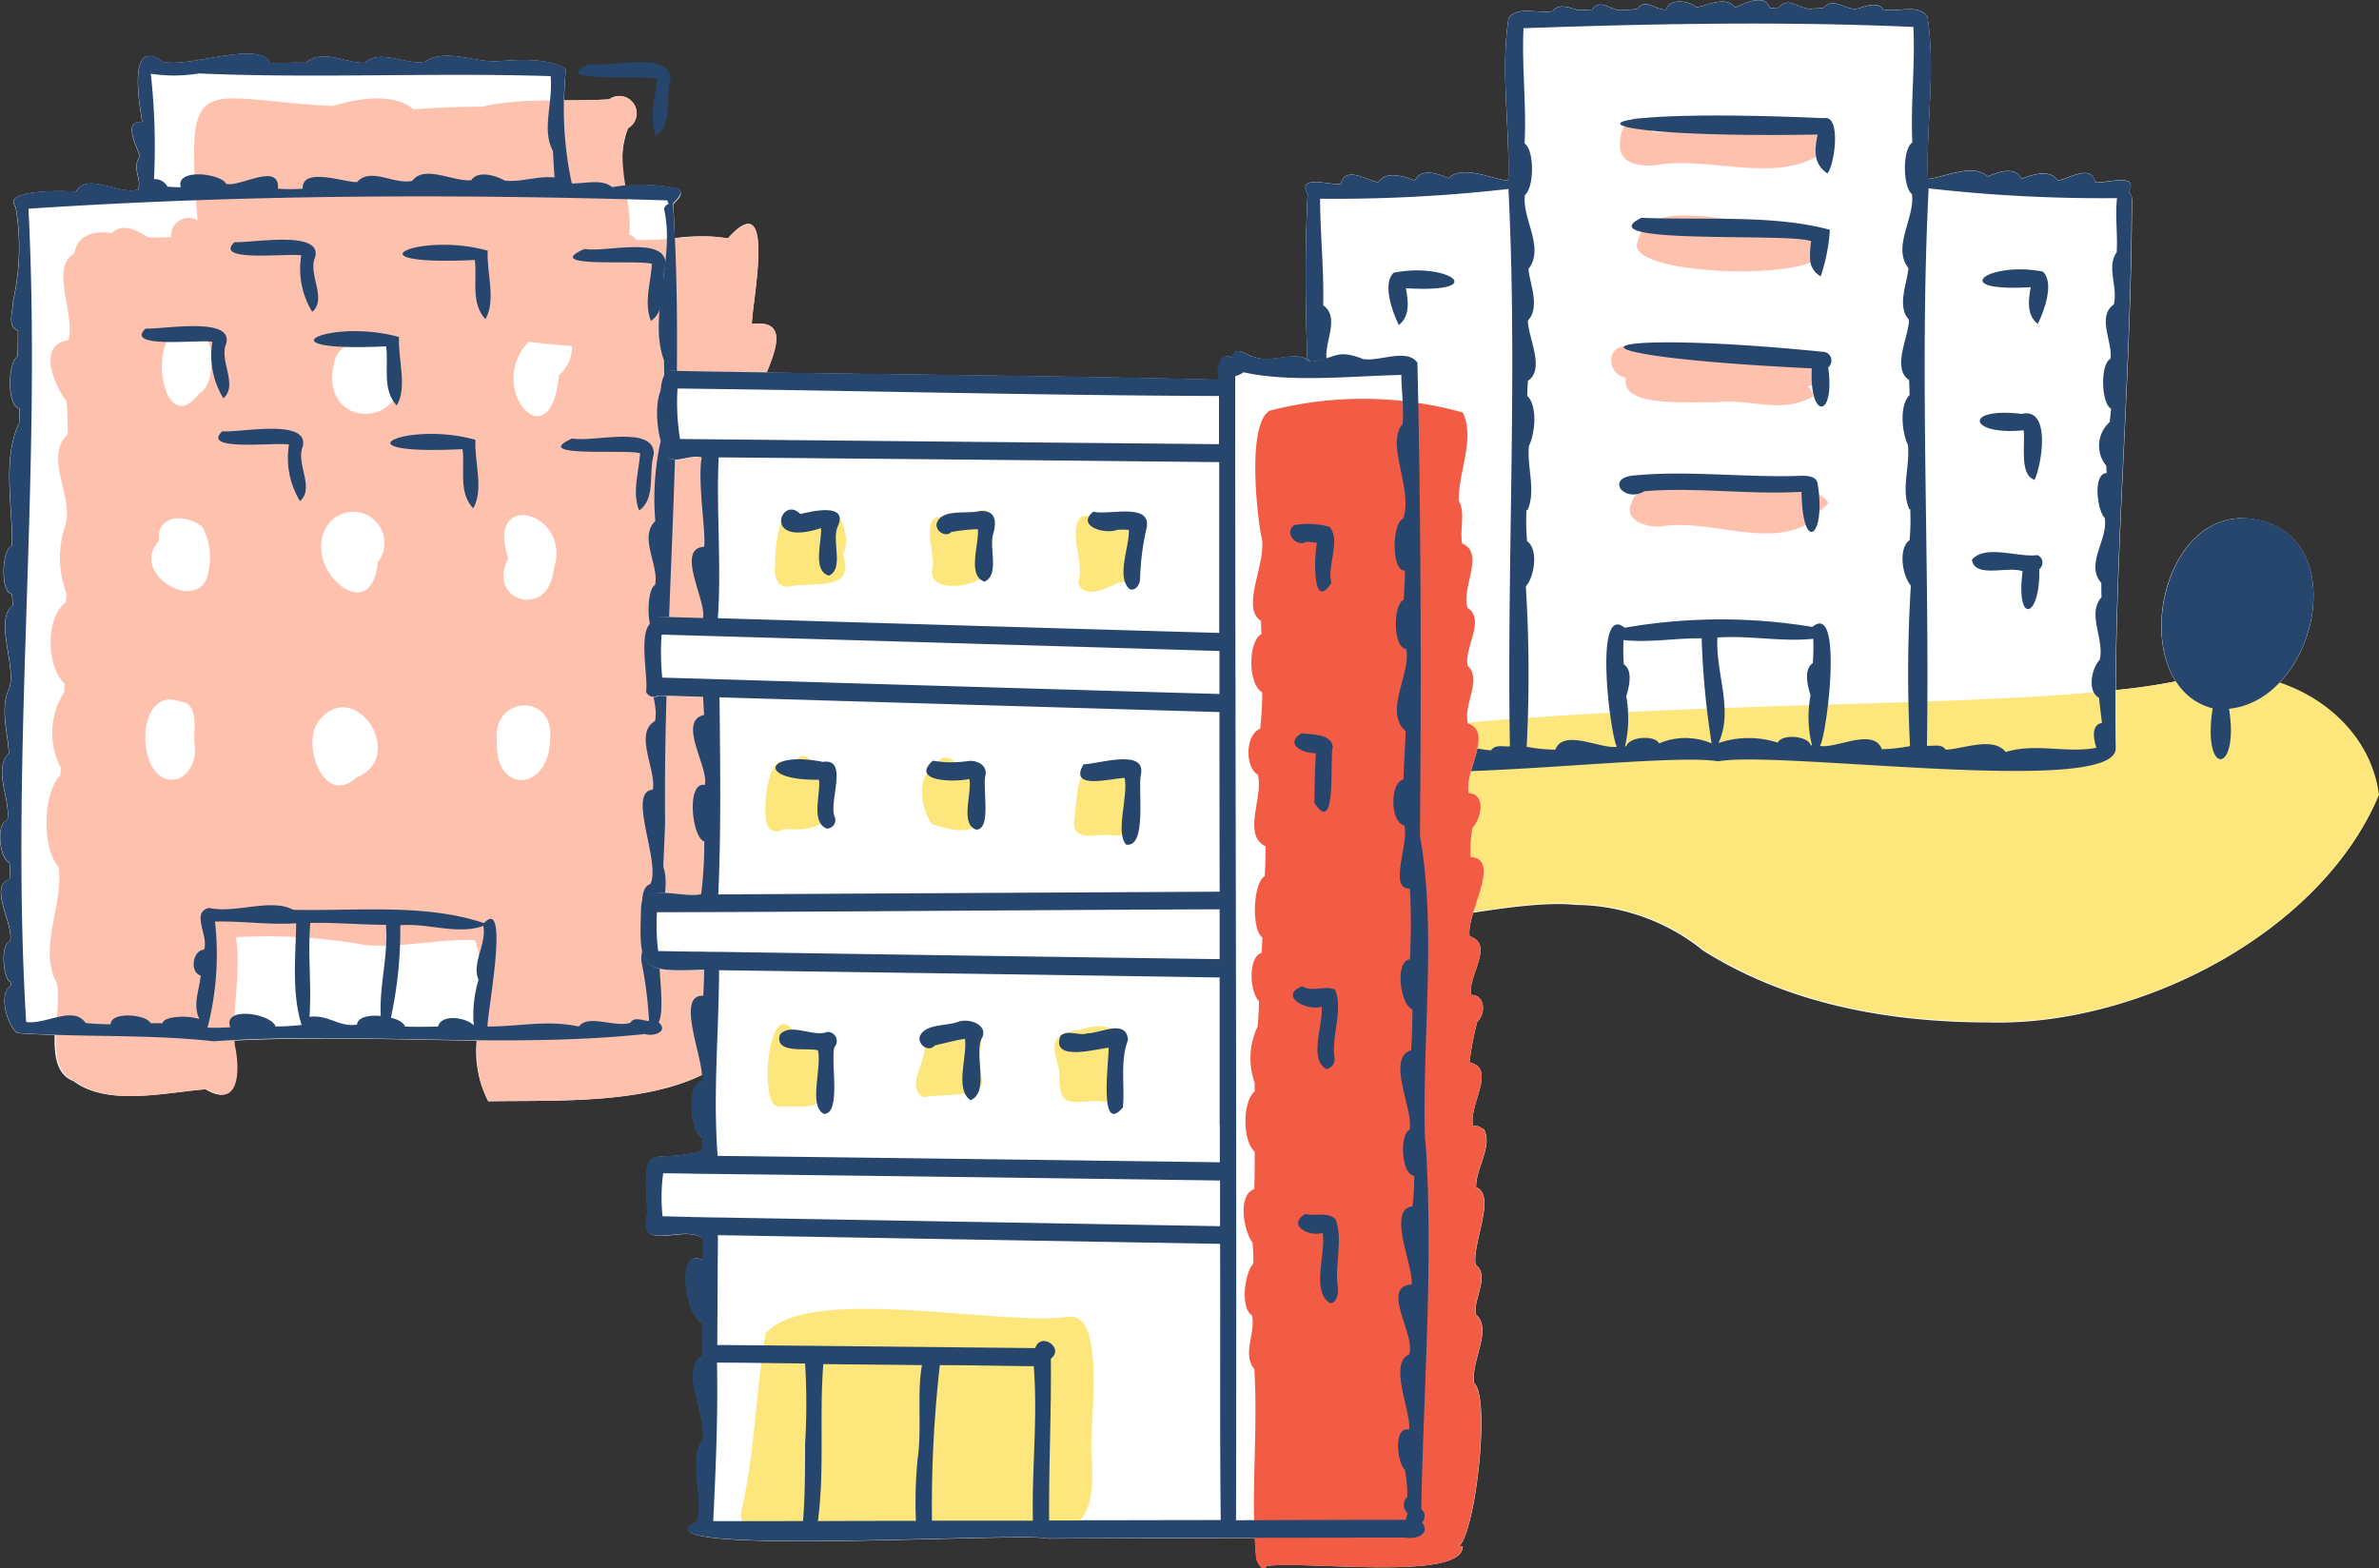 <svg xmlns="http://www.w3.org/2000/svg" width="139.033" height="91.677" viewBox="0 0 139.033 91.677">
  <rect x="0" y="0" width="139.033" height="91.677" fill="#333333" stroke="none"/>
  <g id="img_01" transform="translate(0.011 -0.01)">
    <g id="グループ_552" data-name="グループ 552" transform="translate(-0.011 0.01)">
      <path id="パス_1774" data-name="パス 1774" d="M121.933,39.921c2.877-3.022,3.022-9.431-2.185-9.626-4.163.036-5.9,6.4-3.884,9.541a34.722,34.722,0,0,1-3.5.51c.061-9.529.923-19.154.947-28.731a.571.571,0,0,0-.194-.376c.643-1.177-1.372-.486-1.954-.583-.243-1.1-1.566-.182-2.185-.1-.473-.7-1.529-.328-2.136-.1-.352-.765-1.42-.388-1.954-.134-.886-.8-2.476.036-3.5.146-.121-3.144.461-6.385-.036-9.5C100.812.216,99.6.738,98.773.556,98.457.083,97.741.362,97.316.5c-.753.17-1.42-.74-2.051-.024-.182.012-.352.024-.546.024-.728.194-1.481-.8-2.039-.049-.182,0-.352.024-.534.024-.279-.9-1.542-.243-2.027-.036-.595-.7-1.566-.121-2.27,0-.388-.4-1.614-.546-1.748.121-.595.1-1.2-.728-1.712-.024-.291.024-.571.049-.874.061-.595.1-1.275-.74-1.748-.036-.279.024-.558.036-.85.036-.425-.134-1.141-.425-1.457.061-.825.182-2.039-.34-2.585.413-.486,3.12.085,6.348-.024,9.5-1.007-.109-2.622-.947-3.5-.146-.522-.255-1.6-.631-1.954.134-.607-.231-1.663-.607-2.136.1-.607-.085-1.942-1.007-2.185.1-.583.1-2.61-.595-1.942.595-.558,10.524,1.068,21.473.74,32.045-7.21,1.287-12.417,3.435-13.158,7.125,2.573,8.97,21.461,1.663,28.1,2.379a11.993,11.993,0,0,1,7.429,2.67c4.989,3.144,10.852,4.188,16.678,4.2,8.7.243,19.385-5.147,22.784-13.267a8.276,8.276,0,0,0-5.814-6.555Z" transform="translate(11.287 -0.01)" fill="#fff"/>
      <path id="パス_1775" data-name="パス 1775" d="M28.54,63.826c4.188-.073,10.014.255,13.571-2.173a25.7,25.7,0,0,0,.571-3.678c.109,1.347,1.044.655,1.032-2.064,4.613-.838,3.192-8.023,2.792-11.459-.85-3.059-2.148-2.683-3.277-.874.049-.765.146-1.542.267-2.294,1.092-.607,1.226-2.84-.267-2.974a16.013,16.013,0,0,1,.388-1.991c.923-.473,1.1-2.294.024-2.67h0a7.687,7.687,0,0,1,.194-1.578c.74-.643,1.311-2.343.1-2.792-.231-1.469,1.857-3.957-.061-4.71h0c-.5-1.784,3.532-6.591.049-6.178h0c.024-1.347,1.469-8.218-1.4-5h0a10.573,10.573,0,0,0-3.1-.012c-.024-.655-.049-1.323-.085-1.979.182-.243.619-.522.352-.874a8.636,8.636,0,0,0-3.168-.194,5.735,5.735,0,0,1,.17-3.387,1.008,1.008,0,1,0-1.1-1.687c-.85.061-1.736.061-2.634.061.012-.619.049-1.226.1-1.809-1.02-.692-2.731-.558-3.994-.473-1.323.085-3.047-.777-4.224.024-1.092.231-2.658-.765-3.508.061-1.068.085-2.464-.862-3.459,0-.692-.012-1.384.024-2.088.012-.643-1.347-4.722.3-6.263-.061-2.1-1.505-1.4,2.4-1.226,3.52C7.115,6.473,8,8.087,8.159,8.585c-.5.765.134,1.3-.109,1.954-1.056.34-3.01-1.044-3.617.121-.486-.049-4.418-.182-3.532.91a14,14,0,0,1-.158,5.5c.024.522-.388,1.505.291,1.712,0,.51,0,1.007-.024,1.517-.571.316-.643,2.889.109,3.047,0,.279,0,.57-.024.862-1,2.076-.352,4.916-.413,7.174-.595.1-.7,2.755,0,2.792.024.231.024.4.049.668-1.1.85.194,3.459-.194,4.819C-.046,40.812.451,42.317.5,43.483c-.947.947.121,2.707-.085,3.921-.692.146-.461,2.282.121,2.476.024.316.049.643.049.959-1.359.352.279,2.755-.024,3.654C0,54.565.148,56.7.6,56.859c.012.061.012.146.024.218-.777.449-.206,2.355.376,2.768q1.092.073,2.185.109c-.036,1.2.1,2.318,1.1,2.695h0c1.979,1.493,5.329.655,7.708.473,1.979,1.2,1.942-1.25,1.651-2.549a2.339,2.339,0,0,0-.012-.291c4.71-.243,9.48-.061,14.214,0a6.4,6.4,0,0,0,.68,3.557Zm14.3-8.011h.109c-.061.255-.109.486-.146.7.012-.243.036-.473.036-.716Z" transform="translate(0.011 0.543)" fill="#fff"/>
      <path id="パス_1776" data-name="パス 1776" d="M59.031,36.173c-.619,3.848,1.6,4.006.959-.024,4.867-1.262,3.447-11.07-1.736-11.119-6.64.243-4.564,10.609.777,11.155Z" transform="translate(11.579 5.34)" fill="#fff"/>
      <path id="パス_1777" data-name="パス 1777" d="M44.208,36.31c-.935,2.391-.206,4.43.668.68,3.544.425,4.248-7.769,2.476-9.917-2.683-3.083-4.734,8.363-3.144,9.249Z" transform="translate(9.347 5.664)" fill="#fff"/>
      <path id="パス_1778" data-name="パス 1778" d="M117.034,32.621c-11.993,3.326-61.869-1.1-64.284,10.924,2.573,8.97,21.461,1.663,28.1,2.379a11.993,11.993,0,0,1,7.429,2.67c4.989,3.144,10.852,4.188,16.678,4.2,8.7.243,19.385-5.147,22.784-13.267C127.085,34.6,121.683,31.686,117.034,32.621Z" transform="translate(11.293 6.926)" fill="#fde67c"/>
      <path id="パス_1779" data-name="パス 1779" d="M20.645,54.235c2.209.231,4.406-.34,6.615-.267,1.092,2.974-.825,6.6.813,9.419,4.188-.073,10.014.255,13.571-2.173,1.3-5.389.352-10.864,1.275-16.18.1-.583.352-1.323-.17-1.784h0a19.677,19.677,0,0,1,.279-2.4c1.092-.607,1.226-2.84-.267-2.974a16.013,16.013,0,0,1,.388-1.991c.923-.473,1.1-2.294.024-2.67h0a7.687,7.687,0,0,1,.194-1.578c.74-.643,1.311-2.343.1-2.792-.231-1.469,1.857-3.957-.061-4.71h0c-.5-1.784,3.532-6.591.049-6.178h0c.024-1.347,1.469-8.218-1.4-5h0c-1.712-.352-3.605.182-5.353.073a2.229,2.229,0,0,0-.413-.328h0c.206-1.869-.935-4.5-.061-6.191a1.008,1.008,0,1,0-1.1-1.687c-2.416.17-5.159-.134-7.441.437-1.347-.024-2.67.061-4.018.146h0c-1.165-1.02-3.326-.607-4.7-.194h0c-7.89-.388-8.606-2.331-7.914,6.676a1.033,1.033,0,0,0-1.542.983c-.425.024-.862.036-1.335.024-.619-.388-1.517-.9-2.136-.243-.91-.194-2.064.085-2.173,1.177-1.481.765.073,3.569-.364,5.074-1.833.243-.838,2.634-.109,3.557.061.643.061,1.3.073,1.942-1.4,1.335.316,3.557-.121,5.256A5.856,5.856,0,0,0,3.4,33.7c0,.182-.024.352-.036.522-1.214.862-1.141,3.775-.085,4.746,0,.17-.012.352-.024.522a4.353,4.353,0,0,0-.194,4.382h0c0,.158-.012.3-.024.461-1.02,1.007-1.1,4.261-.1,5.353h0c.3,2.233-1.226,4.782-.1,6.81.34,1.675-.862,5,1.044,5.717h0c1.979,1.493,5.329.655,7.708.473,1.979,1.2,1.942-1.25,1.651-2.549-.206-2.088.388-4.188.061-6.336a32.115,32.115,0,0,1,7.392.425Zm11.009-12c-.024,3.01-3.241,3.3-3.107.073C28.28,39.633,31.97,39.524,31.655,42.23Zm.206-9.917c-.255,2.9-3.957,1.881-2.646-.668C27.831,27.531,33.014,28.963,31.861,32.313Zm.716-11.823a2.066,2.066,0,0,1-.4.461c-.486,5.2-4.37.68-1.76-1.966.838.109,1.663.194,2.513.255h0a1.94,1.94,0,0,1-.364,1.25Zm-13.449-.583a1.447,1.447,0,0,1,.923-.8,1.637,1.637,0,0,1,2.768.716V19.8a.386.386,0,0,0,.036.109h0v.012h0c1.032,4.406-5.1,4.358-3.726,0Zm-.534,9.9a1.824,1.824,0,1,1,3,2.064C21.216,35.858,17.113,32.2,18.594,29.813Zm-.546,11.471c2.076-2.925,5.377,1.93,2.282,3.192-1.845,1.687-3.156-1.784-2.282-3.192ZM10.874,42.34V42.5c.231,1.08-.619,2.537-1.845,1.966-1.614-.825-1.359-5.341,1-4.443,1.129.109.8,1.517.838,2.306Zm.838-10.063c-.255,2.84-4.77.376-2.913-1.639-.158-1.6,1.627-1.59,2.549-.813a3.844,3.844,0,0,1,.376,2.452ZM11.7,21.292a1.407,1.407,0,0,1-.583.765c-2.355,3.059-3.338-5.207.024-3.678.923.631.85,1.966.558,2.925Z" transform="translate(0.489 0.982)" fill="#fec1ae"/>
      <path id="パス_1780" data-name="パス 1780" d="M78,7.038c-.206,1.3,1.08,1.529,2.124,1.408,3.12-.546,7.149,1.19,9.771-.777-.146-.121-.3-.279-.461-.4h0a2.624,2.624,0,0,1,.595-.194c.534-1.372-2.076-1.821-2.318-.461h0c-2.6-.109-5.171-.121-7.829-.1C79.351,4.987,78,5.812,78,7.038Z" transform="translate(16.688 1.203)" fill="#fec1ae"/>
      <path id="パス_1781" data-name="パス 1781" d="M87.978,11.095c-2.221.1-8.594-2.1-9.116.789h0c-1.044,2,10.184,2.367,10.633.765,0-.024-.036-.036-.049-.061a1.908,1.908,0,0,0,.316-.231,2.675,2.675,0,0,0-1.772-1.262Z" transform="translate(16.862 2.208)" fill="#fec1ae"/>
      <path id="パス_1782" data-name="パス 1782" d="M78.421,18.584c-.243,1.529,2.84,1.384,5.207,1.372,2.416-.218,3.726.728,5.754-.34a1.008,1.008,0,0,0-.328-.583h0a2.916,2.916,0,0,0,1.007-.461C88.144,16,83.993,17.2,81.152,16.933c-.923.012-1.894-.17-2.828-.243-1.141.1-.91,1.724.1,1.821h0c0,.024-.024.049-.024.073Z" transform="translate(16.599 3.556)" fill="#fec1ae"/>
      <path id="パス_1783" data-name="パス 1783" d="M90.065,24.485c-.85-1.687-11.155-2.148-11.495-.012h0c-.546,1.02.959,1.505,1.8,1.372,2.743-.449,6.36,1.384,8.776-.328a1.264,1.264,0,0,0-.267-.3h-.012a2.09,2.09,0,0,0,1.19-.716Z" transform="translate(16.789 4.914)" fill="#fec1ae"/>
      <path id="パス_1784" data-name="パス 1784" d="M111.15,11.624a.571.571,0,0,0-.194-.376c.643-1.177-1.372-.486-1.954-.583-.243-1.1-1.566-.182-2.185-.1-.473-.7-1.529-.328-2.136-.1-.352-.765-1.42-.388-1.954-.134-.886-.8-2.476.036-3.5.146-.121-3.144.461-6.385-.036-9.5-.546-.753-1.76-.231-2.585-.413C96.293.093,95.577.372,95.152.505c-.753.17-1.42-.74-2.051-.024-.182.012-.352.024-.546.024C91.826.7,91.074-.3,90.515.457c-.182,0-.352.024-.534.024C89.7-.417,88.44.238,87.954.445c-.595-.7-1.566-.121-2.27,0C85.3.044,84.07-.1,83.936.566c-.595.1-1.2-.728-1.712-.024-.291.024-.571.049-.874.061-.595.1-1.275-.74-1.748-.036-.279.024-.558.036-.85.036C78.328.469,77.612.178,77.3.663c-.825.182-2.039-.34-2.585.413-.486,3.12.085,6.348-.024,9.5-1.007-.109-2.622-.947-3.5-.146-.522-.255-1.6-.631-1.954.134-.607-.231-1.663-.607-2.136.1-.607-.085-1.942-1.007-2.185.1-.583.1-2.61-.595-1.942.595-.57,10.633,1.1,21.7.74,32.385-.024,3.022,19.543.121,23.245.765,3.557-.668,23.548,2.136,23.233-.825-.158-10.6.91-21.351.935-32.033ZM73.7,43.863c-1.032-.024-2.78-.789-3.508.134-1.784-.534-3.484.085-5.292-.243.182-.595.291-1.335-.34-1.444.049-.51.121-.959.17-1.469.728-.364.425-1.76-.036-2.209-.291-1.19.765-2.683-.1-3.666,0-.279,0-.558.012-.838.959-1.1-.425-2.6-.194-3.811.425-.388.716-2.573-.121-2.61a2.425,2.425,0,0,1,.024-.425,1.841,1.841,0,0,0-.194-2.549c-.036-.255-.073-.522-.085-.789.655-.437.583-2.525.036-2.986-.121-.947.8-2.416-.194-3.107.049-2.1-.17-4.1-.182-6.227a89.653,89.653,0,0,0,11.009-.571c.546,10.827-.1,21.7.085,32.579-.364.036-.862-.134-1.092.231Zm7.878-.231h-.061a7.213,7.213,0,0,0,.073-2.925c.158-.522.413-1.517-.146-1.869a13.862,13.862,0,0,1-.012-1.42c1.493.17,3.035-.121,4.564-.1a49.157,49.157,0,0,0,.583,6.142,3.909,3.909,0,0,0-3.071,0c-.267-.51-1.76-.388-1.918.17Zm8.861-.218a5.523,5.523,0,0,0-3.459.024c.9-1.93-.182-4.1-.061-6.166,1.869-.134,3.751.267,5.6.073a13.862,13.862,0,0,1-.024,1.42c-.558.364-.3,1.359-.134,1.881a6.808,6.808,0,0,0,.085,2.925h-.073c-.158-.558-1.675-.68-1.93-.158Zm6.081.364c-.5-1.25-2.658,0-3.605-.17.4-.668,1.384-8.5-.449-6.955A32.646,32.646,0,0,0,81.5,36.7c-1.833-1.493-.85,6.251-.461,6.955-.935.158-3.107-1.08-3.593.17a8.714,8.714,0,0,1-1.675-.17,83.083,83.083,0,0,0-.049-9.371c.5-.558.753-2.161.073-2.646a13.241,13.241,0,0,1-.036-1.833c.024,0,.036.024.061.024.51-1.153-.049-2.525.085-3.763.364-.753.51-2.318-.1-2.925,0-.291.024-.583.036-.874,1.032-.68,0-2.549,0-3.52.74-.8.1-2.148.036-3.022.971-1.25-.4-2.937-.206-4.321.546-.449.558-2.622-.024-3.01.121-2.27-.17-4.43-.061-6.737,7.647-.267,15.161-.413,22.784-.073.109,2.306-.17,4.479-.061,6.749-.583.388-.57,2.573-.024,3.022.194,1.384-1.177,3.083-.206,4.321-.061.874-.7,2.233.036,3.022,0,.959-1.032,2.828,0,3.52.024.291.024.583.036.874-.607.595-.461,2.173-.1,2.925.134,1.238-.425,2.61.085,3.763a.092.092,0,0,0,.049-.024,13.1,13.1,0,0,1-.036,1.821c-.68.486-.425,2.088.073,2.658a83.3,83.3,0,0,0-.049,9.383,9.682,9.682,0,0,1-1.663.182ZM110.24,14.768c-.595.85.1,2.064-.158,3.035-1.007.716-.049,2.209-.194,3.18-.607.3-.546,2.6.036,2.913-.024.267-.049.534-.085.789a1.841,1.841,0,0,0-.194,2.549c0,.146.012.279.024.425-.838.024-.546,2.221-.121,2.61.243,1.226-1.165,2.719-.194,3.811,0,.279,0,.558.012.838-.874.983.194,2.464-.109,3.666-.461.449-.753,1.833-.036,2.209.049.51.109.947.17,1.469-.619.121-.51.862-.328,1.457-1.809.328-3.508-.291-5.3.243-.728-.923-2.476-.17-3.508-.134-.231-.364-.728-.194-1.092-.231.17-10.876-.449-21.764.1-32.579a89.778,89.778,0,0,0,11.009.571c-.121,1.044.049,2.136-.024,3.2Z" transform="translate(13.451 -0.008)" fill="#26466d"/>
      <path id="パス_1785" data-name="パス 1785" d="M98.985,13.113c-3.217-.631-5.7,1.214-.728.91-.134.728-.255,1.627.413,2.148.376-.753.983-2.4.3-3.059Z" transform="translate(20.421 2.763)" fill="#26466d"/>
      <path id="パス_1786" data-name="パス 1786" d="M97.75,19.951c-3.447-.413-3.1,1.287.121.959.109.85-.267,2.6.643,2.9.425-.91.971-4.261-.753-3.86Z" transform="translate(20.393 4.24)" fill="#26466d"/>
      <path id="パス_1787" data-name="パス 1787" d="M98.766,26.771c-1.129.158-3.035-.643-3.836.267.158,1.117,2.112.352,2.962.68-.413,3.2,1.056,2.719.971-.121a.482.482,0,0,0-.1-.825Z" transform="translate(20.312 5.674)" fill="#26466d"/>
      <path id="パス_1788" data-name="パス 1788" d="M67.872,14.074c4.989.3,2.488-1.542-.728-.91-.68.643-.073,2.306.3,3.059.668-.51.558-1.408.413-2.148Z" transform="translate(14.305 2.774)" fill="#26466d"/>
      <path id="パス_1789" data-name="パス 1789" d="M69.145,20.937c.728.231,2.573-.4,1.165-.971-.886.206-2.852-.51-3.059.643-.388,3.581,1.068,4.673.971.352a7.8,7.8,0,0,1,.923-.024Z" transform="translate(14.38 4.25)" fill="#26466d"/>
      <path id="パス_1790" data-name="パス 1790" d="M69.289,26.723c-.68.194-2.78-.316-1.966.923-.085,2.84,1.384,3.314.971.121.85-.316,2.8.437,2.962-.68C70.9,26.529,70.041,26.626,69.289,26.723Z" transform="translate(14.37 5.686)" fill="#26466d"/>
      <path id="パス_1791" data-name="パス 1791" d="M89.921,5.728c-15.84-.7-15.84,1.214-.388.959-.182.886-.267,1.711.571,2.27.413-.425.838-3.435-.194-3.229Z" transform="translate(16.691 1.179)" fill="#26466d"/>
      <path id="パス_1792" data-name="パス 1792" d="M88.977,12.918a1.161,1.161,0,0,0,.619,1,10.482,10.482,0,0,0,.534-2.719c-3.338-.9-7.429-.546-11.009-.7-3.314,1.614,8.8.85,9.917,1.372a5.027,5.027,0,0,0-.061,1.044Z" transform="translate(16.81 2.231)" fill="#26466d"/>
      <path id="パス_1793" data-name="パス 1793" d="M89.8,17.047c-13.838-1.384-16.86.182-.643.971-.158,3.01,1.372,2.962.959-.061a.513.513,0,0,0-.328-.91Z" transform="translate(16.728 3.515)" fill="#26466d"/>
      <path id="パス_1794" data-name="パス 1794" d="M89.554,23.513c0-.5-.486-.57-.886-.57-3.241.134-6.567-.328-9.8-.024-1.76.109-.68,1.651.571.923,2.986-.243,5.96.206,8.946.049H88.6c.061,3.678,1.432,2.6.959-.388Z" transform="translate(16.682 4.866)" fill="#26466d"/>
      <path id="パス_1795" data-name="パス 1795" d="M58.254,25.02c-6.64.243-4.564,10.609.777,11.155-.619,3.848,1.6,4.006.959-.024,4.867-1.262,3.447-11.07-1.736-11.119Z" transform="translate(11.579 5.338)" fill="#26466d"/>
      <path id="パス_1796" data-name="パス 1796" d="M108.782,24.962c-5.171.049-6.6,9.868-1.736,11.119-.631,4.054,1.578,3.86.959.024,5.341-.534,7.4-10.912.777-11.155Z" transform="translate(22.264 5.323)" fill="#26466d"/>
      <path id="パス_1797" data-name="パス 1797" d="M39.692,10.5A9.752,9.752,0,0,0,35.76,10.4c-.558-.5-1.627-.206-2.355-.218a20.781,20.781,0,0,1-.34-6.676c-1.02-.692-2.731-.558-3.993-.473-1.323.085-3.047-.777-4.224.024-1.092.231-2.658-.765-3.508.061-1.068.085-2.464-.862-3.459,0-.692-.012-1.384.024-2.088.012-.643-1.347-4.722.3-6.263-.061-2.1-1.505-1.4,2.4-1.226,3.52-1.177-.121-.291,1.493-.134,1.991-.5.765.134,1.3-.109,1.954-1.056.34-3.01-1.044-3.617.121-.486-.049-4.418-.182-3.532.91a14,14,0,0,1-.158,5.5c.024.522-.388,1.505.291,1.712,0,.51,0,1.007-.024,1.517-.571.316-.643,2.889.109,3.047,0,.279,0,.57-.024.862-1,2.076-.352,4.916-.413,7.174-.595.1-.7,2.755,0,2.792.024.231.024.4.049.668-1.1.85.194,3.459-.194,4.819C-.036,40.8.461,42.307.51,43.473c-.947.947.121,2.707-.085,3.921-.692.146-.461,2.282.121,2.476.024.316.049.643.049.959-1.359.352.279,2.755-.024,3.654-.558.073-.413,2.209.036,2.367.012.061.012.146.024.218-.777.449-.206,2.355.376,2.768,3.8.267,7.623.061,11.471.486,8.375-.571,16.994.449,25.211-.425.461.17,1.408-.134.789-.68.413-.74-.109-3.605.073-4.163-.218-1.59.655-3.593.206-4.916v-.194h0c.036-.8.073-1.6.1-2.4v.036c-.121-11.993,1.226-24.471.461-36.221.182-.243.619-.522.352-.874Zm-28.1-6.749c6.822.3,13.777-.061,20.574.158.146,1.6-.534,3.144.134,4.37.036.522.049,1.044.1,1.554-1.007-.109-1.93.291-2.913.182-.5-.291-1.578-.619-1.954-.024-1.032.109-2.755-.923-3.447.036-1.032.255-2.44-.825-3.229.073-.655.049-3.241-.923-3.18.388a9.563,9.563,0,0,1-1.444,0c.109-1.578-2.209-.085-3.022-.279-.328-.631-2.986-.923-2.658.194-.267,0-.522-.012-.777-.036a.838.838,0,0,0-.789-.437A38.952,38.952,0,0,0,8.8,3.768a8.866,8.866,0,0,0,2.78-.012Zm4.491,55.7c-.218-.74-3.1-1.214-2.634.049a12.255,12.255,0,0,1-1.335.024,17.1,17.1,0,0,0,.437-6.2c1.6-.036,3.12.206,4.746.1-.036,2-.267,4.091.316,5.948-.51.049-1,.085-1.542.085Zm4.77-.109c-1.007.194-1.663-.595-2.78-.449.134-1.833-.109-3.629.049-5.487,1.481-.036,2.95.109,4.418.109.158,1.76-.4,3.557-.3,5.329C21.558,58.779,20.878,58.912,20.854,59.349Zm4.734.121c-.643.012-1.287.024-1.93,0-.061-.218-.4-.413-.825-.522a23.825,23.825,0,0,0,.546-5.4c1.59-.146,3.35.583,4.855.036.206,1.092-.7,2.173-.279,3.156a7.011,7.011,0,0,0-.279,2.658c-.461-.473-1.906-.68-2.088.073ZM38.794,11.682c.68,2.828-.959,6.324,0,8.837,0,.473.024.935,0,1.408-.57.753-.449,2.391-.194,3.3a15.545,15.545,0,0,0-.316,4.685c-.983.971.231,2.573-.012,3.739-.534.279-.51,2.768.085,3.01a13.8,13.8,0,0,1-.279,2.464c-.049.874.352,1.614.194,2.476-1.262.716.085,2.865-.134,4.018-1.542.1.5,4.261-.146,5.523-.692.146-.534,2.039-.194,2.476.085.716-.388,1.262-.328,2.015a25,25,0,0,1,.449,3.5c-.352,0-.874-.279-1.092.109-.91.291-2.464-.522-3.01.218-1.845-.4-3.447,0-5.341,0,0-.874,1.311-7.659-.206-6.045-3.447-1.165-7.514-.692-11.131-.777-1.335-.7-3.362.231-4.94-.109-1.08.243.012,1.675-.291,2.44-.655.024-.862,1.323-.194,1.505-.073.886-.486,1.687-.073,2.549-.74-.243-2.076-.158-2.161.243H8.788c-.243-.522-2.331-.7-2.331.061-.51,0-.935-.024-1.469-.073-.716-1.056-2.355.121-3.472-.061-.959-15.792.935-31.717.134-47.534,12.43-.825,24.786-.874,37.337-.486a.618.618,0,0,0,.085.206.4.4,0,0,0-.279.3Z" transform="translate(0.013 0.541)" fill="#26466d"/>
      <path id="パス_1798" data-name="パス 1798" d="M15.416,21.765c.522-1.76-3.593-.874-4.685-.959-1.3,1.214,3.253.607,3.9.777a4.825,4.825,0,0,0,.643,3.3c.862-.753-.206-2.124.134-3.12Z" transform="translate(2.258 4.405)" fill="#26466d"/>
      <path id="パス_1799" data-name="パス 1799" d="M23.756,21.251c-3.993-1.141-8.473.923-.753.546.146,1.153-.255,2.525.619,3.459.643-1.08.061-2.743.134-4.006Z" transform="translate(4.03 4.457)" fill="#26466d"/>
      <path id="パス_1800" data-name="パス 1800" d="M27.667,21.137c-2.622,1.165,3.289.607,3.957.874-.073,1.092-.486,2.282-.061,3.338,1-.668.534-2.258.862-3.289.024-1.724-3.5-.692-4.758-.91Z" transform="translate(5.787 4.486)" fill="#26466d"/>
      <path id="パス_1801" data-name="パス 1801" d="M16.006,12.654c.595-1.712-3.641-.9-4.685-.959-1.3,1.214,3.265.619,3.9.777a4.812,4.812,0,0,0,.643,3.3c.862-.753-.206-2.112.134-3.12Z" transform="translate(2.385 2.458)" fill="#26466d"/>
      <path id="パス_1802" data-name="パス 1802" d="M24.346,12.141c-3.981-1.129-8.485.91-.753.546.146,1.153-.255,2.513.619,3.459.643-1.08.061-2.743.134-4.006Z" transform="translate(4.156 2.51)" fill="#26466d"/>
      <path id="パス_1803" data-name="パス 1803" d="M28.237,12.019c-2.622,1.165,3.289.595,3.957.874-.073,1.1-.486,2.282-.061,3.326,1-.668.534-2.246.862-3.289C33.02,11.206,29.5,12.238,28.237,12.019Z" transform="translate(5.909 2.534)" fill="#26466d"/>
      <path id="パス_1804" data-name="パス 1804" d="M11.726,16.814c.595-1.711-3.641-.9-4.685-.959-1.3,1.214,3.265.619,3.9.777a4.812,4.812,0,0,0,.643,3.3c.862-.753-.206-2.124.134-3.12Z" transform="translate(1.47 3.348)" fill="#26466d"/>
      <path id="パス_1805" data-name="パス 1805" d="M20.076,16.3c-3.969-1.129-8.485.91-.753.546.158,1.153-.255,2.513.619,3.459.643-1.08.061-2.743.134-4.006Z" transform="translate(3.243 3.399)" fill="#26466d"/>
      <path id="パス_1806" data-name="パス 1806" d="M28.477,3.109c-2.622,1.165,3.289.595,3.957.874-.073,1.1-.486,2.282-.061,3.326,1-.668.534-2.246.862-3.289.024-1.724-3.5-.692-4.758-.91Z" transform="translate(5.96 0.629)" fill="#26466d"/>
      <path id="パス_1807" data-name="パス 1807" d="M43.83,24.411c-2.476-8.982-8.873,11.556-3.581,11.374-.9,3.751.8,3.739.789.085,4.613-.838,3.192-8.023,2.792-11.459ZM41.1,35.129a3.416,3.416,0,0,1-1.639-.5c-.947-3.508,0-9.225,2.719-11.713C44,24.969,44.583,34.34,41.1,35.129Z" transform="translate(8.184 4.721)" fill="#26466d"/>
      <path id="パス_1808" data-name="パス 1808" d="M44.208,36.31c-.935,2.391-.206,4.43.668.68,3.544.425,4.248-7.769,2.476-9.917-2.683-3.083-4.734,8.363-3.144,9.249Zm1.165.036a.584.584,0,0,1-.243-.182A9.249,9.249,0,0,1,46.405,27.3C48.432,28.748,47.437,35.29,45.373,36.346Z" transform="translate(9.347 5.664)" fill="#26466d"/>
      <g id="グループ_551" data-name="グループ 551" transform="translate(37.435 20.51)">
        <path id="パス_1809" data-name="パス 1809" d="M80.032,62.378a.651.651,0,0,0-.546-.17h0c-.328-1.141,1.42-3.374-.218-3.714h0a17.568,17.568,0,0,1,.449-2.367c.522-.473.473-1.59-.352-1.578h0c-.231-1.068,1.4-2.962-.085-3.423h0c-.255-1.238,1.918-4.54.061-4.637h0a7.232,7.232,0,0,1,.1-1.7c.51-.558.825-1.954-.206-2.039h0c-.328-1.226,1.469-3.557-.061-4.078h0c-.279-1.092.85-2.585-.012-3.362h0c-.218-1.068,1.056-2.683,0-3.387h0c-.4-1.141,1.032-3.229-.316-3.751h0c-.17-.789.206-1.833-.206-2.5-.036-1.663.983-3.666.231-5.171h0a14.566,14.566,0,0,0-2.561-.583c-.012-.765-.024-1.542-.049-2.306-.595-.874-2.258-.049-3.168-.218-1.663-.643-1.566.012-3.12.146-.777-.74-2.185.121-3.229-.267-.486-.049-1.141-.789-1.359.024-.728-.364-.959.813-.7,1.3-10.585-.267-21.218-.316-31.814-.51-1.469-.364-.583,3.787-.522,4.661v.109h0c.182.874,1.4.049,2.088.291-.267,1.323.267,4.528.134,5.219-1.687.109.158,3.18-.061,4.163-.777-.024-1.554-.036-2.331-.073h-.1a.461.461,0,0,0-.5.3c-.923.388-.243,3.277-.4,4.078a.481.481,0,0,0,.7.231c.825.012,1.772.049,2.634.073.024.34.036.692.061,1.056-1.6.364.316,3.12.036,4.1-1.08-.231-.765,3.059-.024,3.3a24.724,24.724,0,0,1-.182,3.071c-1.02.279-3.423-.7-3.508.728-.146,3.714-.036,3.836,3.678,3.69,0,.51-.024,1.02-.049,1.529-1.736-.1.218,4.1-.109,5.05-.9-.146-.655,3.047,0,3.192.024.255.049.534.061.8-3.168.923-3.508-.959-3.229,3.666-.631,2.428,2.161.558,3.241,1.493,0,.413,0,.838-.012,1.25-1.614-.886-1.02,3.362-.049,3.605.036.655.049,1.323.049,1.979-1.444.777.352,3.605-.036,4.94-.8,1.19.1,3.3-.279,4.734-4.346,2.112,19.106.607,20.441,1.007,4.042-.024,8.084-.024,12.126-.036.024.413.049.825.085,1.238.121.243.34.789.607.388,2.428-.291,11.325.874,11.446-1.08,0-.036,0-.073-.036-.061a.11.11,0,0,0-.121,0l-.024-.024h0c.983-1.044,1.8-8.7.862-9.5h0c-.243-1.275,1.117-3.156.085-4.042h0c-.134-.923.838-2.246,0-2.889h0c-.243-1.2,1.238-4.066.024-4.528h0c-.036-1.1,1-2.428.449-3.4Z" transform="translate(-30.823 -16.905)" fill="#fff"/>
        <path id="パス_1810" data-name="パス 1810" d="M54.8,63.5c-4.054.571-15.185-1.942-17.7.983-.583,3.508-.631,7.089-1.444,10.548a.745.745,0,0,0,.449.728c4.88.971,10.075-.146,15.015.461,3.9.049,5.3-.134,5.05-4.455-.206-1.627.935-8.558-1.372-8.266Z" transform="translate(-29.797 -7.043)" fill="#fde67c"/>
        <path id="パス_1811" data-name="パス 1811" d="M54.11,25.518c-.3-.3-.74-.486-1.056-.182h0a.666.666,0,0,0-1.02-.376c-.692,1.032.291,2.561-.109,3.8.316,1.02,1.736.316,2.367-.024h0c1.8.134.789-2.015,1.165-3.059A.686.686,0,0,0,54.1,25.53Z" transform="translate(-26.349 -15.209)" fill="#fde67c"/>
        <path id="パス_1812" data-name="パス 1812" d="M37.12,40.7a.675.675,0,0,0,.789-.024c2.306.206,3.035-.546,2.258-2.391-.231-.886-.935-2.913-1.809-1.214-1.335-1.675-1.906,3.132-1.25,3.629Z" transform="translate(-29.545 -12.738)" fill="#fde67c"/>
        <path id="パス_1813" data-name="パス 1813" d="M44.962,40.386c2.221.716,3.229.51,2.9-2.161.267-.959-.8-2.112-1.42-.923h0c-.036-.959-1.056-1.117-1.323-.206-1.141.437-.765,2.488-.158,3.289Z" transform="translate(-27.931 -12.72)" fill="#fde67c"/>
        <path id="パス_1814" data-name="パス 1814" d="M54.844,37.7a.7.7,0,0,0-1.3-.486.482.482,0,0,0-.328.3c-1.42-1.481-1.359,1.809-1.517,2.67-.061,1.153,1.262.716,2,.753,2.2.388.983-1.979,1.141-3.241Z" transform="translate(-26.367 -12.648)" fill="#fde67c"/>
        <path id="パス_1815" data-name="パス 1815" d="M39.682,49.963a.587.587,0,0,0-.583.413h0a.828.828,0,0,0-.619-.607c-1.493-2.2-2.088,4.394-.91,4.37.886-.036,2.84.291,2.683-.971-.352-.9.838-3.022-.558-3.2Z" transform="translate(-29.521 -9.977)" fill="#fde67c"/>
        <path id="パス_1816" data-name="パス 1816" d="M44.54,53.56c.862-.267,4.346.206,3.2-1.505-.1-.813.716-2.488-.631-2.525-.789.316-2.828-.121-2.513,1.2C44.6,51.581,43.484,53.014,44.54,53.56Z" transform="translate(-27.995 -9.932)" fill="#fde67c"/>
        <path id="パス_1817" data-name="パス 1817" d="M54.511,51.227c.522-1.614-.643-2.076-2.051-1.651-1.76.316-1.979.595-1.444,2.306.085,2.161.158,2.051,2.209,1.906,2.076.34,1.4-1.262,1.287-2.561Z" transform="translate(-26.568 -9.954)" fill="#fde67c"/>
        <path id="パス_1818" data-name="パス 1818" d="M38.053,29.057c1.335-.34,4.018.376,3.217-1.894h0c.583-.959-.328-3.52-1.529-2.2-.279.036-.388.291-.607.413a.562.562,0,0,0-.158-.218c-1.275-1.942-1.736,1.627-1.651,2.561-.1.546.024,1.359.728,1.335Z" transform="translate(-29.447 -15.265)" fill="#fde67c"/>
        <path id="パス_1819" data-name="パス 1819" d="M44.894,28c-.267,1.517,2.634,1.068,3.168.291h0a.792.792,0,0,0,.255-.194c.291-.352-.049-.765,0-1.153.243-1.044.231-3.459-1.25-1.821a.628.628,0,0,0-.449.231c-.291-.461-.595-.607-.935-.328h0c-1.627-.449-.57,2.124-.765,2.974Z" transform="translate(-27.851 -15.268)" fill="#fde67c"/>
        <path id="パス_1820" data-name="パス 1820" d="M73.83,61.887a.651.651,0,0,0-.546-.17h0c-.328-1.141,1.42-3.374-.218-3.714h0a17.568,17.568,0,0,1,.449-2.367c.522-.473.473-1.59-.352-1.578h0c-.231-1.068,1.4-2.962-.085-3.423h0C72.822,49.4,75,46.1,73.138,46h0a7.232,7.232,0,0,1,.1-1.7c.51-.558.825-1.954-.206-2.039h0c-.328-1.226,1.469-3.557-.061-4.078h0c-.279-1.092.85-2.585-.012-3.362h0c-.218-1.068,1.056-2.683,0-3.387h0c-.4-1.141,1.032-3.229-.316-3.751h0c-.17-.789.206-1.833-.206-2.5-.036-1.663.983-3.666.231-5.171h0a21.714,21.714,0,0,0-11.289-.1c-1.287.813-.765,5.766-.5,7.247.461,1.481-1.262,4.224,0,5.037h0c0,.255.024.51.024.765-.8.473-.777,2.962.049,3.411h0A17.66,17.66,0,0,1,60.83,38.5c-.862.34-.91,2.233-.134,2.683h0c.352,1.25-.935,3.52.449,4.188h0c.012.571-.012,1.117-.049,1.748-.68.4-.789,3.12-.134,3.581h0c-.012.291-.024.595-.049.9-.825.279-.68,2.318-.146,2.828-.012.5-.036,1-.085,1.481a4.3,4.3,0,0,0-.17,3.289v.5c-.728.607-.716,2.9,0,3.52h0c0,.728,0,1.457-.024,2.185-1.007.376-.607,2.452-.109,3.132a8.45,8.45,0,0,1,.049,1.238c-.5.522-.777,2.585-.073,3.01h0c.231,1.007-.595,2.294.134,3.132h0c.231,3.678-.231,7.477.109,11.131.121.243.34.789.607.388,2.428-.291,11.325.874,11.446-1.08,0-.036,0-.073-.036-.061a.11.11,0,0,0-.121,0l-.024-.024h0c.983-1.044,1.8-8.7.862-9.5h0c-.243-1.275,1.117-3.156.085-4.042h0c-.134-.923.838-2.246,0-2.889h0c-.243-1.2,1.238-4.066.024-4.528h0c-.036-1.1,1-2.428.449-3.4Z" transform="translate(-24.621 -16.414)" fill="#f35c44"/>
        <path id="パス_1821" data-name="パス 1821" d="M76.676,63.072c-.194-5.8.7-12.345-.3-17.819.085-8.994.061-18.657-.146-27.651-.595-.874-2.258-.049-3.168-.218-1.663-.643-1.566.012-3.12.146-.777-.74-2.185.121-3.229-.267-.486-.049-1.141-.789-1.359.024-.728-.364-.959.813-.7,1.3-10.585-.267-21.218-.316-31.814-.51-1.469-.364-.583,3.787-.522,4.661v.109h0c.182.874,1.4.049,2.088.291-.267,1.323.267,4.528.134,5.219-1.687.109.158,3.18-.061,4.163-.777-.024-1.554-.036-2.331-.073h-.1a.461.461,0,0,0-.5.3c-.923.388-.243,3.277-.4,4.078a.481.481,0,0,0,.7.231c.825.012,1.772.049,2.634.073.024.34.036.692.061,1.056-1.6.364.316,3.12.036,4.1-1.08-.231-.765,3.059-.024,3.3a24.725,24.725,0,0,1-.182,3.071c-1.02.279-3.423-.7-3.508.728-.146,3.714-.036,3.836,3.678,3.69,0,.51-.024,1.02-.049,1.529-1.736-.1.218,4.1-.109,5.05-.9-.146-.655,3.047,0,3.192.024.255.049.534.061.8-3.168.923-3.508-.959-3.229,3.666-.631,2.428,2.161.558,3.241,1.493,0,.413,0,.838-.012,1.25-1.614-.886-1.02,3.362-.049,3.605.036.655.049,1.323.049,1.979-1.444.777.352,3.605-.036,4.94-.8,1.19.1,3.3-.279,4.734-4.346,2.112,19.106.607,20.441,1.007,6.967-.036,13.947-.036,20.926-.049.57.109,1.529-.134,1.007-.886a.557.557,0,0,0-.049-.789c.121-7.064.728-14.445.243-21.545ZM64.684,62.15v2.185q-14.675-.2-29.35-.376c-.279-3.629.073-7.234.085-10.852q14.621.2,29.253.425v8.63Zm-.012-13.631q-14.657.073-29.3.158c.17-3.751.109-7.684.073-11.519q14.6.437,29.217.862c0,3.5,0,7,.012,10.5ZM64.647,23.5v9.893q-14.639-.419-29.3-.862c.218-3.107-.1-6.336.049-9.4q14.621.127,29.253.279V23.5ZM33.136,22.057a13.29,13.29,0,0,1-.146-2.95c10.548.121,21.109.4,31.645.437v2.816Q48.886,22.215,33.136,22.057Zm1,14.008h0c-.68-.024-1.359-.036-2.039-.061a14.53,14.53,0,0,1-.036-2.513c10.876.316,21.715.631,32.6.959v2.513q-15.258-.437-30.528-.9ZM31.862,52a11.963,11.963,0,0,1-.073-2.282c10.961-.024,21.922-.134,32.883-.17v2.913q-14.621-.2-29.241-.425h0c-.3,0-.607,0-.91-.012h0c-.886,0-1.772-.024-2.658-.036Zm1.906,15.525h0c-.546,0-1.1-.024-1.651-.036a10.24,10.24,0,0,1,.036-2.513c.546,0,1.1.012,1.651.024h0q15.44.182,30.892.4v2.67q-14.675-.255-29.338-.51h0c-.522,0-1.056-.024-1.578-.024Zm6.676,13.291c0,1.457,0,3.035-.121,4.491H35.079c.146-3.144.279-6.081.218-9.274.024,0,.061.024.085.012,1.687,0,3.374.036,5.062.049a37.908,37.908,0,0,1,0,4.7Zm6.579.85a25.8,25.8,0,0,0-.1,3.629c-1.918,0-3.824,0-5.729.012.4-3.01.073-6.154.316-9.177,1.918.024,3.848.036,5.766.061-.3,1.6,0,3.8-.255,5.487Zm6.737,3.617h-5.9a72.27,72.27,0,0,1,.461-9.092c1.833,0,3.654.049,5.487.061.243,3.035-.121,6.008-.049,9.031Zm2.707-.012h-1.76c-.024-3.12.134-6.348.1-9.456.825-.631-.607-1.59-.91-.619-6.166-.061-12.345-.134-18.511-.182h0a.214.214,0,0,0-.073.012c.012-2.148.024-4.285.036-6.433l29.35.51c.024,5.377-.024,10.779.036,16.144-2.755,0-5.511.012-8.266.012ZM75.972,66.6s-.012.182-.036.316c-1.529.17.121,3.617-.049,4.564-1.857.1.291,3.022-.146,4.091-1.226.522.158,3.411,0,4.394-.935-.231-.692,1.942-.243,2.343a8.576,8.576,0,0,1,.146,1.578.649.649,0,0,0,.024.971,1.244,1.244,0,0,0-.121.376c-3.3,0-6.615.012-9.917.024.049-22.286-.049-44.584-.049-66.87a1.489,1.489,0,0,0,.486-.231c2.719.619,6.373.218,9.225.158,0,.947.158,1.869.073,2.865-1.02,1.19.631,3.763.036,5.535-.643.206-.728,3.083.1,3.035,0,.595-.036,1.1-.073,1.711-.631.255-.643,2.792.146,2.877.316,1.359-1.347,3.714-.024,4.795-.049.947-.1,1.894-.134,2.828-.813.17-.777,2.513.036,2.67.34.923-.959,3.811.34,3.7a39.233,39.233,0,0,1,0,4.139c-.91.121-.558,2.683.146,2.925,0,.8-.024,1.59-.073,2.391-1.505.449.194,3.605-.1,4.649-.595.291-.473,2.646.279,2.683,0,.5-.024.983-.061,1.469Z" transform="translate(-30.829 -16.908)" fill="#26466d"/>
        <path id="パス_1822" data-name="パス 1822" d="M63.033,26.287c.206.012.425.036.643.061-.17.668-.3,4.115.838,2.343-.267-1.007.571-2.5-.109-3.277a4.632,4.632,0,0,0-2.076-.1c-.607.51.182,1.287.7.983Z" transform="translate(-24.141 -15.129)" fill="#26466d"/>
        <path id="パス_1823" data-name="パス 1823" d="M63.487,39.411c1.335,1.991.862-2.61,1.068-3.314-.1-.765-1.3-.7-1.833-.777-1.02.643.085,1.177.838,1.165-.049.971-.073,1.954-.085,2.925Z" transform="translate(-24.098 -12.97)" fill="#26466d"/>
        <path id="パス_1824" data-name="パス 1824" d="M63.916,48.7c.109,1.068-.765,3.022.267,3.641a.582.582,0,0,0,.473-.74c-.146-1.214.522-2.78.049-3.9-.607-.279-1.287.17-1.918-.194-1.408.522.218,1.469,1.129,1.19Z" transform="translate(-24.114 -10.364)" fill="#26466d"/>
        <path id="パス_1825" data-name="パス 1825" d="M64.688,58.786c-.486-.486-1.2-.158-1.784-.316-1.092.643.218,1.359,1.02,1.1.206,1.214-.7,3.423.437,4.115.388,0,.522-.619.437-1.044-.158-1.25.316-2.683-.109-3.848Z" transform="translate(-24.06 -8.02)" fill="#26466d"/>
        <path id="パス_1826" data-name="パス 1826" d="M38.718,24.806c-1.117-1.153-2.282,1.979,1.214.825.049.8-.522,2.5.461,2.78.91-.425.134-2.027.51-2.865.668-1.432-1.566-.886-2.173-.74Z" transform="translate(-29.383 -15.274)" fill="#26466d"/>
        <path id="パス_1827" data-name="パス 1827" d="M47.544,24.632c-.753.17-2.2-.17-2.464.74-.036.473.558.789.862.473a10.865,10.865,0,0,1,1.554-.17c.085.874-.643,2.719.388,3.071.91-.413.231-2,.522-2.84.231-.862.012-1.372-.862-1.275Z" transform="translate(-27.783 -15.258)" fill="#26466d"/>
        <path id="パス_1828" data-name="パス 1828" d="M54.01,25.72a3.861,3.861,0,0,1,.753,0c.036,1.02-.765,2.768.061,3.472.352.085.583-.279.595-.631a14.808,14.808,0,0,1,.388-2.986c.255-1.481-2.246-.692-3.12-.923-.971.765.461,1.311,1.323,1.092Z" transform="translate(-26.225 -15.254)" fill="#26466d"/>
        <path id="パス_1829" data-name="パス 1829" d="M40.1,36.727c-3.35-.68-3.945,1.092-.231,1.044.109.825-.5,2.488.461,2.853a.5.5,0,0,0,.461-.68c-.388-.862.85-3.459-.692-3.217Z" transform="translate(-29.44 -12.703)" fill="#26466d"/>
        <path id="パス_1830" data-name="パス 1830" d="M47.005,36.664a6.378,6.378,0,0,1-2.039-.024c-1.359,1.25,1.347,1.262,2.136,1.068.17.838-.558,2.634.4,2.962.935,0,.328-2.5.558-3.241C48.1,36.81,47.442,36.6,47.005,36.664Z" transform="translate(-27.887 -12.688)" fill="#26466d"/>
        <path id="パス_1831" data-name="パス 1831" d="M52.195,36.862c-.923,1.554,1.639.813,2.4.8.218,1.117-.558,3.168.085,3.9,1.238.194.68-3.217.862-4.078.34-1.578-2.5-.631-3.338-.619Z" transform="translate(-26.303 -12.703)" fill="#26466d"/>
        <path id="パス_1832" data-name="パス 1832" d="M40.218,49.76c-.838.218-2.064-.571-2.67.121-.352,1.165,1.627.74,2.221.923.243,1.007-.571,3.253.352,3.714,1.032,0,.376-3.1.607-3.9a.528.528,0,0,0-.51-.874Z" transform="translate(-29.402 -9.919)" fill="#26466d"/>
        <path id="パス_1833" data-name="パス 1833" d="M46.53,49.221c-.655.267-1.954.1-2.258.862-.121.522.571.935.886.522.583-.134,1.165-.291,1.76-.388.146,1.056-.619,2.962.328,3.593,1.1-.486.243-2.513.607-3.532.558-.874-.728-1.287-1.311-1.056Z" transform="translate(-27.958 -10.011)" fill="#26466d"/>
        <path id="パス_1834" data-name="パス 1834" d="M53.881,50.659c.012.716-.607,5.2.838,3.484.1-1.3-.182-2.719.291-3.945-.109-1.25-1.651-.364-2.379-.376-.461.17-1.165-.243-1.566.146-.607,1.542,2.148.753,2.816.692Z" transform="translate(-26.521 -9.932)" fill="#26466d"/>
      </g>
    </g>
  </g>
</svg>

